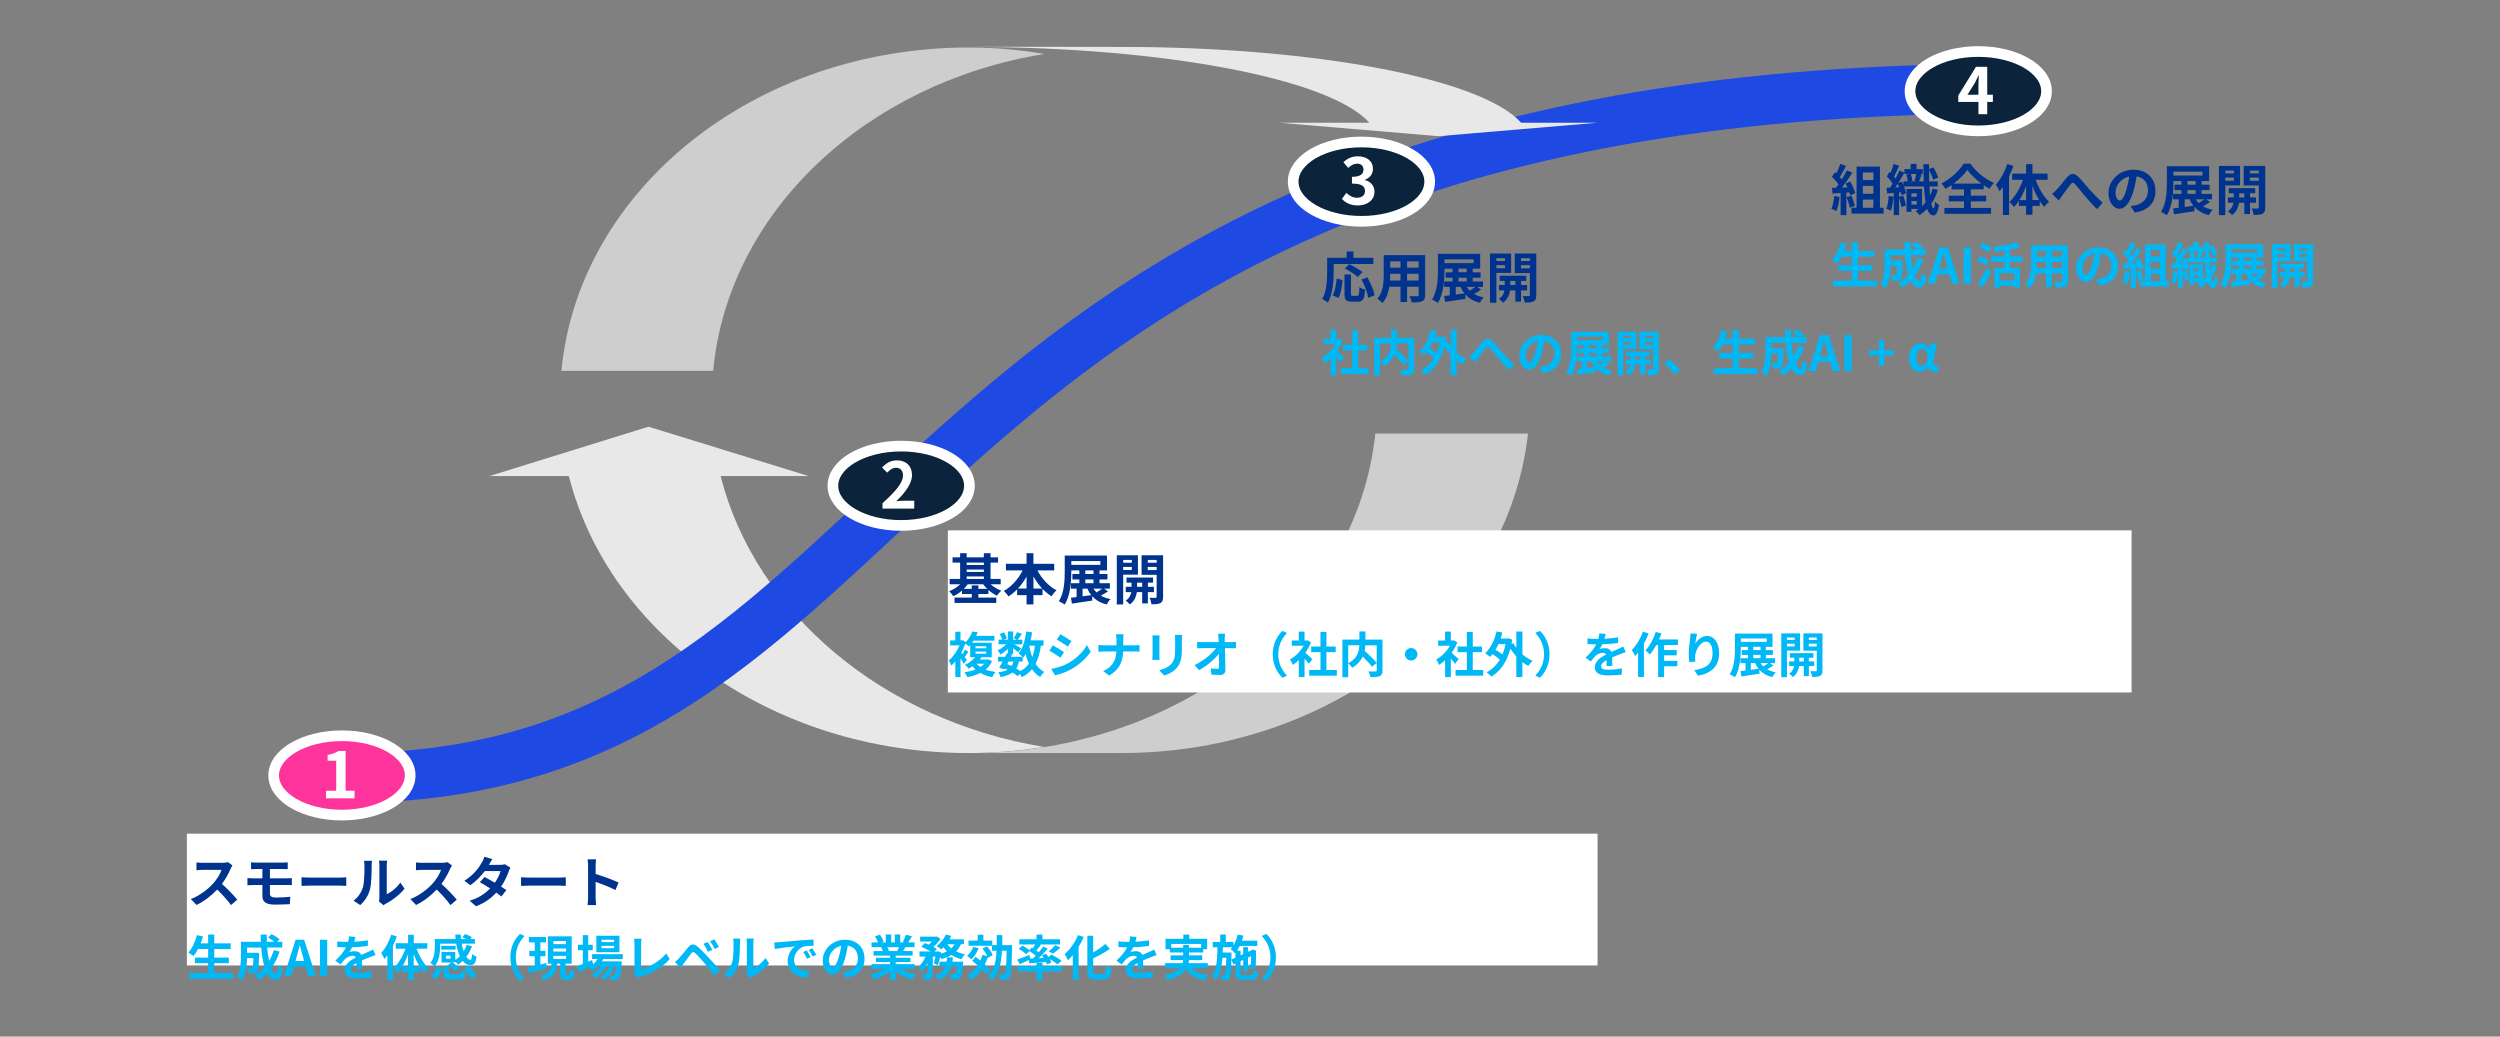 <?xml version="1.0" encoding="UTF-8"?><svg id="_レイヤー_1" xmlns="http://www.w3.org/2000/svg" viewBox="0 0 820 340"><rect x="0" y="0" width="820" height="340" fill="#808080" stroke="none"/><defs><style>.cls-1{fill:#00b8f5;}.cls-1,.cls-2,.cls-3,.cls-4,.cls-5,.cls-6,.cls-7{stroke-width:0px;}.cls-2{fill:#0c233c;}.cls-2,.cls-3,.cls-4,.cls-7{fill-rule:evenodd;}.cls-3{fill:#cecece;}.cls-8{stroke:#fff;stroke-width:3.5px;}.cls-8,.cls-9{fill:none;stroke-miterlimit:8;}.cls-4{fill:#e8e8e8;}.cls-5{fill:#00338d;}.cls-9{stroke:#1e49e2;stroke-width:16.32px;}.cls-6{fill:#fff;}.cls-7{fill:#fd349c;}</style></defs><rect class="cls-6" x="61.3" y="273.44" width="462.7" height="43.23"/><path class="cls-5" d="M76.26,283.87c-.14.2-.47.76-.63,1.12-.61,1.4-1.62,3.33-2.83,4.95,1.78,1.55,3.96,3.85,5.02,5.15l-2.05,1.78c-1.17-1.62-2.84-3.46-4.54-5.1-1.91,2.02-4.3,3.89-6.77,5.06l-1.86-1.94c2.9-1.1,5.69-3.28,7.38-5.17,1.19-1.35,2.29-3.13,2.68-4.41h-6.1c-.76,0-1.75.11-2.12.13v-2.56c.49.07,1.58.13,2.12.13h6.34c.79,0,1.51-.11,1.87-.23l1.48,1.1Z"/><path class="cls-5" d="M88.52,293.04c0,.99.61,1.35,2.05,1.35,1.62,0,3.21-.11,4.65-.25l-.16,2.43c-1.17.07-3.21.14-4.9.14-3.29,0-4.1-1.13-4.1-2.95v-3.48h-2.94c-.5,0-1.42.05-1.96.09v-2.36c.5.04,1.4.09,1.96.09h2.94v-3.06h-1.96c-.65,0-1.22.02-1.75.05v-2.25c.52.04,1.1.09,1.75.09h8.66c.61,0,1.21-.04,1.62-.09v2.25c-.47-.02-.97-.05-1.62-.05h-4.23v3.06h5.44c.38,0,1.28-.04,1.75-.07l.02,2.3c-.5-.05-1.31-.05-1.71-.05h-5.49v2.75Z"/><path class="cls-5" d="M98.9,287.74c.65.05,1.96.11,2.9.11h9.67c.83,0,1.64-.07,2.11-.11v2.83c-.43-.02-1.35-.09-2.11-.09h-9.67c-1.03,0-2.23.04-2.9.09v-2.83Z"/><path class="cls-5" d="M115.96,295.41c1.58-1.12,2.56-2.77,3.06-4.3.5-1.55.52-4.95.52-7.13,0-.72-.05-1.21-.16-1.64h2.65c-.02.07-.13.88-.13,1.62,0,2.12-.05,5.92-.54,7.74-.54,2.03-1.66,3.8-3.21,5.17l-2.2-1.46ZM124.3,295.68c.07-.34.14-.85.14-1.33v-10.5c0-.81-.13-1.49-.14-1.55h2.68c-.02.05-.13.76-.13,1.57v9.42c1.46-.63,3.24-2.05,4.45-3.8l1.39,1.98c-1.49,1.94-4.09,3.89-6.1,4.92-.38.2-.56.36-.79.54l-1.5-1.24Z"/><path class="cls-5" d="M148.26,283.87c-.14.2-.47.76-.63,1.12-.61,1.4-1.62,3.33-2.83,4.95,1.78,1.55,3.96,3.85,5.02,5.15l-2.05,1.78c-1.17-1.62-2.84-3.46-4.54-5.1-1.91,2.02-4.3,3.89-6.77,5.06l-1.86-1.94c2.9-1.1,5.69-3.28,7.38-5.17,1.19-1.35,2.29-3.13,2.68-4.41h-6.1c-.76,0-1.75.11-2.12.13v-2.56c.49.07,1.58.13,2.12.13h6.34c.79,0,1.51-.11,1.87-.23l1.48,1.1Z"/><path class="cls-5" d="M167.43,284.59c-.2.34-.43.83-.59,1.28-.47,1.39-1.3,3.21-2.48,4.93.67.41,1.28.83,1.73,1.15l-1.64,2.11c-.43-.38-1.01-.81-1.67-1.28-1.6,1.75-3.73,3.37-6.64,4.48l-2.09-1.82c3.19-.97,5.22-2.5,6.72-4.03-1.22-.79-2.45-1.53-3.37-2.05l1.53-1.71c.95.49,2.18,1.17,3.38,1.89.88-1.28,1.6-2.75,1.87-3.83h-5.17c-1.26,1.67-2.94,3.4-4.75,4.65l-1.94-1.49c3.17-1.95,4.84-4.41,5.74-5.98.27-.43.65-1.26.81-1.89l2.61.81c-.43.63-.9,1.46-1.12,1.84l-.02.02h3.69c.56,0,1.17-.07,1.57-.2l1.84,1.13Z"/><path class="cls-5" d="M170.9,287.74c.65.05,1.96.11,2.9.11h9.67c.83,0,1.64-.07,2.11-.11v2.83c-.43-.02-1.35-.09-2.11-.09h-9.67c-1.03,0-2.23.04-2.9.09v-2.83Z"/><path class="cls-5" d="M201.86,291.94c-1.85-.97-4.55-2.02-6.5-2.68v5.1c0,.52.09,1.78.16,2.5h-2.81c.11-.7.18-1.78.18-2.5v-10.33c0-.65-.05-1.55-.18-2.18h2.81c-.07.63-.16,1.42-.16,2.18v2.65c2.41.7,5.87,1.98,7.53,2.79l-1.03,2.48Z"/><path class="cls-1" d="M76.48,319.15v1.87h-14.39v-1.87h6.18v-3.22h-4.34v-1.84h4.34v-2.82h-3.31c-.46.88-.96,1.7-1.49,2.32-.38-.3-1.23-.88-1.71-1.14,1.25-1.34,2.29-3.55,2.83-5.73l1.97.43c-.22.77-.48,1.52-.75,2.26h2.46v-2.88h2v2.88h5.39v1.86h-5.39v2.82h4.79v1.84h-4.79v3.22h6.21Z"/><path class="cls-1" d="M91.71,312.09c-.66,2.08-1.6,3.94-2.75,5.49.46,1.15.98,1.83,1.49,1.83.38,0,.58-.8.66-2.8.43.45,1.1.86,1.62,1.07-.3,2.96-.94,3.67-2.43,3.67-1.12,0-2-.8-2.71-2.11-.82.85-1.71,1.57-2.71,2.18-.29-.42-.98-1.2-1.38-1.57,1.23-.67,2.34-1.55,3.27-2.59-.54-1.81-.9-4.05-1.1-6.45h-4.64v1.71h3.95s-.02.5-.02.72c-.05,3.36-.14,4.79-.51,5.25-.3.42-.62.56-1.1.64-.42.06-1.1.06-1.84.05-.03-.56-.24-1.3-.53-1.78.58.05,1.12.06,1.38.06.22,0,.35-.03.48-.19.16-.22.22-.99.27-3.01h-2.08c-.06,2.34-.4,5.46-1.71,7.41-.34-.37-1.18-1.07-1.62-1.3,1.22-1.92,1.33-4.71,1.33-6.79v-4.67h6.53c-.03-.78-.06-1.57-.06-2.37h2c-.02.8,0,1.58.03,2.37h2.45c-.59-.48-1.39-.99-2.05-1.39l1.15-1.14c.88.45,2.05,1.18,2.61,1.71l-.77.82h1.66v1.89h-4.95c.14,1.6.37,3.11.64,4.39.62-1.07,1.15-2.26,1.54-3.55l1.9.46Z"/><path class="cls-1" d="M100.25,317.04h-3.84l-.83,3.04h-2.4l3.79-11.84h2.79l3.81,11.84h-2.48l-.83-3.04ZM99.74,315.2l-.35-1.3c-.37-1.23-.69-2.59-1.04-3.87h-.06c-.3,1.3-.66,2.64-1.01,3.87l-.35,1.3h2.82Z"/><path class="cls-1" d="M104.96,308.23h2.37v11.84h-2.37v-11.84Z"/><path class="cls-1" d="M116.85,317.77c.03-.46.05-1.2.06-1.89-1.17.64-1.81,1.26-1.81,2.05,0,.88.75,1.12,2.3,1.12,1.34,0,3.11-.18,4.5-.46l-.06,2.06c-1.06.13-2.99.26-4.48.26-2.48,0-4.35-.59-4.35-2.64s1.92-3.3,3.73-4.23c-.26-.4-.67-.54-1.1-.54-.9,0-1.87.51-2.48,1.09-.48.48-.93,1.06-1.47,1.75l-1.7-1.26c1.67-1.54,2.79-2.95,3.49-4.35h-.19c-.64,0-1.81-.03-2.67-.11v-1.86c.8.13,1.99.18,2.79.18h.77c.19-.72.3-1.36.32-1.81l2.08.18c-.08.38-.19.93-.38,1.57,1.49-.08,3.09-.21,4.48-.46l-.02,1.86c-1.52.22-3.47.35-5.17.42-.26.56-.58,1.14-.91,1.6.42-.21,1.26-.32,1.79-.32.96,0,1.76.42,2.11,1.23.82-.38,1.49-.66,2.14-.94.61-.27,1.17-.54,1.75-.82l.8,1.84c-.51.13-1.34.45-1.89.67-.7.27-1.6.62-2.58,1.07.02.88.05,2.05.06,2.77h-1.9Z"/><path class="cls-1" d="M130.16,307.13c-.35,1.02-.78,2.06-1.28,3.09v11.22h-1.81v-8.13c-.32.43-.66.86-.98,1.25-.18-.46-.7-1.5-1.06-1.98,1.34-1.46,2.59-3.73,3.31-5.99l1.81.54ZM136.64,311.18c.88,2.46,2.35,4.96,3.91,6.42-.43.34-1.09.98-1.42,1.47-.45-.5-.86-1.07-1.28-1.7v1.41h-2.14v2.58h-1.86v-2.58h-2.1v-1.47c-.45.67-.91,1.3-1.42,1.81-.32-.45-.93-1.12-1.36-1.44,1.62-1.44,3.1-3.97,3.99-6.5h-3.15v-1.81h4.05v-2.77h1.86v2.77h4.42v1.81h-3.47ZM133.84,317.09v-4.07c-.53,1.47-1.2,2.88-1.95,4.07h1.95ZM137.66,317.09c-.75-1.23-1.42-2.67-1.97-4.18v4.18h1.97Z"/><path class="cls-1" d="M144.36,310.44c0,1.97-.3,4.75-1.82,6.56-.27-.34-1.01-.96-1.38-1.15,1.31-1.58,1.46-3.83,1.46-5.44v-2.4h6.8c-.05-.5-.08-.99-.1-1.49h1.79c.02.5.05,1.01.1,1.49h1.7c-.42-.22-.88-.43-1.3-.59l.94-1.04c.75.22,1.73.66,2.23,1.06l-.48.58h1.47v1.5h-4.35c.16.91.4,1.76.66,2.5.4-.64.74-1.34.98-2.1l1.76.42c-.45,1.3-1.09,2.46-1.86,3.49.43.66.88,1.02,1.33,1.02.35-.02.48-.54.56-1.92.4.35.99.69,1.44.83-.27,2.27-.82,2.8-2.1,2.8-.91,0-1.73-.51-2.42-1.38-.48.46-.98.88-1.5,1.23-.19-.27-.59-.69-.94-1.01v.29h-1.02c.85.46,1.79,1.18,2.27,1.75l-1.31,1.12c-.46-.61-1.5-1.42-2.38-1.95l1.09-.91h-3.17v-3.46h4.53v2.62c.54-.35,1.04-.77,1.5-1.23-.53-1.15-.94-2.56-1.2-4.11h-5.27v.93ZM141.31,320.08c.94-.74,1.63-1.87,1.95-3.06l1.7.61c-.37,1.33-.99,2.66-2.08,3.51l-1.57-1.06ZM149.44,311.47h-4.71v-1.22h4.71v1.22ZM150.33,319.57c.62,0,.72-.16.8-1.42.35.29,1.17.56,1.67.67-.21,1.97-.74,2.45-2.29,2.45h-2.56c-2.07,0-2.54-.51-2.54-2.16v-2.06h1.89v2.05c0,.43.13.48.86.48h2.18ZM147.77,313.45h-1.46v1.01h1.46v-1.01ZM153.71,316.78c1.04.94,2.15,2.29,2.56,3.33l-1.73.86c-.35-.98-1.39-2.38-2.43-3.39l1.6-.8Z"/><path class="cls-1" d="M167.39,314c0-3.43,1.42-5.99,3.15-7.68l1.52.67c-1.6,1.73-2.87,3.94-2.87,7.01s1.26,5.28,2.87,7.01l-1.52.67c-1.73-1.7-3.15-4.26-3.15-7.68Z"/><path class="cls-1" d="M179.4,317.53c-2.02.59-4.16,1.22-5.81,1.7l-.48-1.79c.64-.14,1.42-.35,2.29-.58v-3.22h-1.78v-1.75h1.78v-2.79h-1.92v-1.76h5.6v1.76h-1.84v2.79h1.66v1.75h-1.66v2.74c.62-.18,1.28-.35,1.9-.53l.26,1.68ZM186.51,319.76c.29,0,.35-.26.38-1.86.37.29,1.1.59,1.58.7-.16,2.19-.58,2.79-1.76,2.79h-1.2c-1.47,0-1.79-.54-1.79-2.16v-3.14h-.98c-.29,2.61-1.02,4.47-4.43,5.47-.19-.46-.67-1.2-1.06-1.57,2.9-.72,3.41-2.03,3.62-3.91h-1.17v-8.96h7.81v8.96h-1.97v3.14c0,.46.03.53.3.53h.66ZM181.49,309.67h4.18v-.99h-4.18v.99ZM181.49,312.11h4.18v-.99h-4.18v.99ZM181.49,314.54h4.18v-.99h-4.18v.99Z"/><path class="cls-1" d="M197.89,314.54c-.13.26-.29.51-.45.77h6.5s-.02.43-.03.66c-.22,3.12-.48,4.4-.91,4.87-.3.37-.66.5-1.06.54-.37.05-.98.06-1.62.03-.03-.45-.19-1.09-.43-1.49.51.05.93.05,1.14.05.22,0,.35-.03.48-.18.22-.24.42-1.06.59-2.99h-.62c-.66,1.79-1.91,3.73-3.2,4.74-.32-.37-.86-.8-1.34-1.06,1.22-.77,2.29-2.19,2.98-3.68h-.94c-.86,1.54-2.35,3.14-3.75,4.02-.3-.37-.8-.85-1.25-1.12,1.18-.59,2.42-1.71,3.27-2.9h-.96c-.58.61-1.2,1.15-1.86,1.57-.24-.3-.85-.86-1.25-1.12-1.15.58-2.3,1.15-3.28,1.63l-.7-1.92c.54-.21,1.22-.48,1.97-.78v-4.51h-1.6v-1.79h1.6v-3.15h1.76v3.15h1.5v1.79h-1.5v3.78l1.28-.56.34,1.36c.58-.5,1.07-1.07,1.47-1.7h-1.81v-1.6h10.07v1.6h-6.37ZM203.17,312.33h-7.57v-5.41h7.57v5.41ZM201.41,308.23h-4.13v.77h4.13v-.77ZM201.41,310.25h-4.13v.77h4.13v-.77Z"/><path class="cls-1" d="M207.9,319.44c.19-.4.21-.67.21-1.04v-8.68c0-.61-.08-1.36-.18-1.81h2.51c-.1.61-.16,1.18-.16,1.81v8.31c2.61-.74,6.18-2.79,8.23-5.28l1.14,1.81c-2.19,2.62-5.52,4.53-9.28,5.76-.22.08-.58.19-.96.43l-1.5-1.31Z"/><path class="cls-1" d="M222.67,314.32c.74-.74,1.98-2.3,3.07-3.62.96-1.14,1.82-1.25,3.14-.14,1.07.91,2.27,2.18,3.27,3.25,1.07,1.17,2.79,2.99,3.94,4.32l-1.71,1.86c-1.02-1.31-2.48-3.09-3.42-4.19-.99-1.18-2.35-2.67-2.95-3.17-.56-.48-.83-.48-1.3.1-.62.8-1.78,2.39-2.43,3.27-.37.5-.75,1.07-1.02,1.49l-1.89-1.94c.48-.4.83-.74,1.31-1.22ZM233.63,311.55l-1.44.62c-.46-1.01-.86-1.78-1.46-2.61l1.39-.58c.45.67,1.15,1.83,1.5,2.56ZM235.82,310.6l-1.39.67c-.51-1.01-.94-1.74-1.54-2.54l1.38-.62c.46.64,1.18,1.78,1.55,2.5Z"/><path class="cls-1" d="M237.42,319.49c1.41-.99,2.27-2.47,2.72-3.83.45-1.38.46-4.4.46-6.34,0-.64-.05-1.07-.14-1.46h2.35c-.02.06-.11.78-.11,1.44,0,1.89-.05,5.27-.48,6.88-.48,1.81-1.47,3.38-2.85,4.59l-1.95-1.3ZM244.83,319.73c.06-.3.13-.75.13-1.18v-9.33c0-.72-.11-1.33-.13-1.38h2.38s-.11.67-.11,1.39v8.37c1.3-.56,2.88-1.82,3.95-3.38l1.23,1.76c-1.33,1.73-3.63,3.46-5.43,4.37-.34.18-.5.32-.7.48l-1.33-1.1Z"/><path class="cls-1" d="M255.5,309.05c1.33-.11,3.95-.35,6.85-.61,1.63-.13,3.36-.22,4.48-.27l.02,2.05c-.85,0-2.21.02-3.06.21-1.92.51-3.34,2.56-3.34,4.43,0,2.61,2.43,3.55,5.12,3.68l-.74,2.19c-3.33-.21-6.47-2-6.47-5.44,0-2.29,1.26-4.08,2.34-4.88-1.38.14-4.71.5-6.55.9l-.21-2.18c.64-.02,1.25-.05,1.55-.08ZM265.9,313.93l-1.22.54c-.4-.88-.74-1.5-1.25-2.22l1.18-.5c.38.58.98,1.54,1.28,2.18ZM267.76,313.15l-1.2.58c-.43-.86-.8-1.46-1.31-2.16l1.17-.54c.4.56,1.01,1.5,1.34,2.13Z"/><path class="cls-1" d="M276.32,318.86c.61-.08,1.06-.16,1.47-.26,2.03-.48,3.6-1.94,3.6-4.24s-1.18-3.83-3.31-4.19c-.22,1.34-.5,2.82-.94,4.31-.94,3.2-2.32,5.15-4.05,5.15s-3.23-1.94-3.23-4.61c0-3.65,3.19-6.79,7.3-6.79s6.4,2.74,6.4,6.19-2.05,5.7-6.05,6.31l-1.18-1.87ZM275.08,314.06c.37-1.17.66-2.53.85-3.84-2.62.54-4.02,2.85-4.02,4.59,0,1.6.64,2.39,1.23,2.39.66,0,1.3-.99,1.94-3.14Z"/><path class="cls-1" d="M295.39,317.82c1.36.83,3.22,1.46,5.07,1.74-.43.42-.99,1.22-1.28,1.73-1.97-.5-3.91-1.46-5.38-2.71v2.88h-1.87v-2.79c-1.49,1.17-3.46,2.1-5.36,2.59-.27-.46-.82-1.2-1.22-1.58,1.79-.37,3.68-1.04,5.06-1.87h-4.59v-1.57h6.11v-.71h-4.61v-1.38h4.61v-.72h-5.41v-1.49h3.04c-.13-.4-.34-.88-.54-1.25l.19-.03h-3.35v-1.55h2.14c-.22-.61-.64-1.38-.99-1.99l1.63-.56c.46.69.99,1.63,1.22,2.26l-.78.29h1.46v-2.61h1.78v2.61h1.18v-2.61h1.79v2.61h1.42l-.58-.18c.38-.66.78-1.62,1.01-2.32l2,.48c-.45.74-.88,1.46-1.25,2.02h2.08v1.55h-3.01c-.26.46-.51.9-.75,1.28h3.14v1.49h-5.55v.72h4.8v1.38h-4.8v.71h6.23v1.57h-4.64ZM291.04,310.68c.22.42.43.88.54,1.23l-.27.05h2.99c.19-.38.38-.85.56-1.28h-3.83Z"/><path class="cls-1" d="M315.2,309.71c-.42.91-.94,1.68-1.6,2.34.88.42,1.87.74,2.95.94-.42.38-.94,1.14-1.2,1.62-1.22-.3-2.3-.78-3.27-1.38-.94.58-2.05,1.01-3.26,1.34-.1-.18-.26-.42-.45-.67-.22.99-.5,1.95-.78,2.67l-1.28-.59c.18-.59.37-1.39.51-2.21h-.85v5.63c0,.86-.13,1.38-.69,1.66-.54.3-1.26.34-2.26.34-.05-.53-.3-1.3-.54-1.81.59.02,1.23.02,1.44.02.19-.02.26-.05.26-.24v-3.43c-.56,1.18-1.23,2.26-2,2.96-.16-.54-.58-1.33-.86-1.84.88-.79,1.71-2.03,2.27-3.3h-2v-1.67h3.67c-.9-.54-2.1-1.15-3.09-1.55l1.2-1.22c.38.14.83.32,1.26.51.35-.3.7-.66,1.01-1.01h-3.84v-1.6h5.17l.29-.06,1.22.77c-.54.9-1.44,1.87-2.34,2.64.46.24.86.48,1.17.71l-.78.82h.77l.26-.08,1.15.38-.06.37c.7-.19,1.38-.43,1.95-.74-.42-.4-.8-.85-1.14-1.33-.24.26-.48.48-.72.69-.37-.3-1.1-.82-1.55-1.07,1.25-.9,2.43-2.34,3.06-3.81l1.78.48c-.18.38-.37.75-.59,1.12h4.72v1.58h-.93ZM315.95,315.44s-.03.5-.06.72c-.26,2.77-.54,4-1.01,4.51-.35.37-.69.5-1.17.56-.4.05-1.06.06-1.79.03-.02-.53-.22-1.28-.51-1.76.58.06,1.12.08,1.38.08.22,0,.35-.03.51-.18.22-.21.43-.9.61-2.39h-1.86c-.54,1.91-1.68,3.46-4.21,4.45-.21-.45-.7-1.12-1.1-1.47,1.92-.7,2.85-1.73,3.34-2.98h-1.94v-1.58h2.34c.08-.46.13-.93.16-1.42h1.91c-.05.48-.1.96-.16,1.42h3.57ZM310.7,309.71c.35.5.8.96,1.33,1.36.43-.38.78-.85,1.06-1.36h-2.38Z"/><path class="cls-1" d="M321,311.02c-.53,1.38-1.44,2.77-2.37,3.65-.32-.3-1.02-.86-1.44-1.14.86-.7,1.62-1.84,2.05-2.96l1.76.45ZM323.55,319.65c-.34-.5-.86-1.09-1.46-1.68-.96,1.42-2.16,2.59-3.55,3.47-.26-.4-.9-1.17-1.28-1.52,1.42-.77,2.58-1.87,3.46-3.25-.61-.54-1.23-1.06-1.81-1.5l1.07-1.33c.51.37,1.06.78,1.6,1.22.26-.58.46-1.2.64-1.84l1.58.34c-.35-.79-.96-1.71-1.54-2.45l1.47-.74c.75.88,1.58,2.1,1.89,2.93l-1.58.85-.06-.18c-.26.83-.58,1.62-.94,2.34.7.64,1.31,1.26,1.71,1.79l-1.2,1.55ZM331.98,310.03s0,.61-.02.85c-.13,6.58-.26,8.92-.77,9.64-.37.53-.74.7-1.26.78-.5.1-1.25.08-2.03.06-.03-.53-.24-1.26-.54-1.78.72.05,1.38.06,1.68.06.24,0,.4-.05.56-.27.34-.43.48-2.38.58-7.54h-1.54c-.21,4.11-.9,7.47-3.31,9.68-.29-.45-.91-1.09-1.34-1.39,2.13-1.87,2.71-4.71,2.87-8.29h-1.5v-1.62h-7.68v-1.7h3.01v-1.92h1.86v1.92h2.93v1.5h1.44c.02-1.04.02-2.15.02-3.3h1.82c0,1.14-.02,2.24-.03,3.3h3.28Z"/><path class="cls-1" d="M338.81,314.37c.3-.29.61-.59.91-.9-.58-.5-1.34-1.06-2.02-1.49l-1.17.98c-.5-.51-1.55-1.28-2.4-1.76l1.26-1.04c.74.4,1.71,1.02,2.3,1.52l.74-.9.38.24c.27-.4.53-.83.75-1.23h-5.23v-1.7h5.63v-1.55h1.95v1.55h5.78v1.7h-6.63l.35.13c-.5.64-1.02,1.3-1.49,1.84.29.21.56.4.8.59.56-.66,1.06-1.3,1.46-1.87l1.49.69c-.88,1.04-1.95,2.16-2.98,3.12l1.65-.08c-.18-.3-.38-.59-.58-.86l1.34-.56c.26.34.54.72.8,1.1l.98-.78c1.1.54,2.59,1.42,3.35,2.05l-1.38,1.14c-.54-.48-1.57-1.18-2.54-1.74.24.42.43.82.54,1.15l-1.44.64c-.08-.24-.19-.51-.34-.8-1.94.18-3.89.32-5.43.43l-.19-1.1c-1.01.5-2.07.99-2.93,1.38l-.9-1.54c1.01-.32,2.54-.91,4.02-1.49l.29,1.18.85-.03ZM341.93,316.86h6.27v1.76h-6.27v2.85h-1.95v-2.85h-6.15v-1.76h6.15v-1.02h1.95v1.02ZM343.97,312.03c.72-.54,1.62-1.38,2.16-2.03l1.7.82c-.82.75-1.75,1.47-2.46,1.97l-1.39-.75Z"/><path class="cls-1" d="M355.45,307.35c-.46,1.09-1.02,2.18-1.67,3.23v10.85h-1.9v-8.16c-.51.62-1.06,1.2-1.58,1.7-.21-.48-.75-1.54-1.1-2.02,1.73-1.46,3.41-3.81,4.37-6.23l1.89.62ZM361.81,319.5c.77,0,.9-.54,1.02-2.8.45.34,1.25.7,1.76.82-.22,2.75-.72,3.76-2.61,3.76h-2.74c-2.02,0-2.59-.64-2.59-2.9v-11.45h1.92v5.47c1.5-.86,2.98-1.89,4.03-2.8l1.41,1.66c-1.58,1.12-3.57,2.19-5.44,3.09v4.03c0,.94.11,1.1.88,1.1h2.35Z"/><path class="cls-1" d="M373.07,317.77c.03-.46.05-1.2.06-1.89-1.17.64-1.81,1.26-1.81,2.05,0,.88.75,1.12,2.3,1.12,1.34,0,3.11-.18,4.5-.46l-.06,2.06c-1.06.13-2.99.26-4.48.26-2.48,0-4.35-.59-4.35-2.64s1.92-3.3,3.73-4.23c-.26-.4-.67-.54-1.1-.54-.9,0-1.87.51-2.48,1.09-.48.48-.93,1.06-1.47,1.75l-1.7-1.26c1.66-1.54,2.79-2.95,3.49-4.35h-.19c-.64,0-1.81-.03-2.67-.11v-1.86c.8.13,1.98.18,2.79.18h.77c.19-.72.3-1.36.32-1.81l2.08.18c-.08.38-.19.93-.38,1.57,1.49-.08,3.09-.21,4.48-.46l-.02,1.86c-1.52.22-3.47.35-5.17.42-.26.56-.58,1.14-.91,1.6.42-.21,1.26-.32,1.79-.32.96,0,1.76.42,2.11,1.23.82-.38,1.49-.66,2.14-.94.61-.27,1.17-.54,1.74-.82l.8,1.84c-.51.13-1.34.45-1.89.67-.7.27-1.6.62-2.58,1.07.02.88.05,2.05.06,2.77h-1.91Z"/><path class="cls-1" d="M390.91,317.55c1.14,1.28,2.93,2.02,5.46,2.29-.38.4-.88,1.15-1.12,1.67-3.04-.48-4.95-1.62-6.21-3.6-.94,1.42-2.72,2.69-5.99,3.57-.22-.42-.77-1.14-1.18-1.54,2.69-.61,4.23-1.44,5.11-2.38h-4.82v-1.65h5.75c.08-.34.13-.67.16-1.01h-4.1v-1.54h4.11v-.96h-4.37v-1.06h-1.42v-3.41h5.84v-1.39h1.95v1.39h5.86v3.41h-1.28v1.06h-4.67v.96h4.35v1.54h-4.37c-.02.34-.05.67-.13,1.01h6.32v1.65h-5.25ZM388.08,310.86v-.91h1.9v.91h3.99v-1.26h-9.8v1.26h3.91Z"/><path class="cls-1" d="M410.27,319.84c.62,0,.75-.27.85-1.68.38.27,1.07.54,1.54.66-.21,2-.69,2.61-2.24,2.61h-2.8c-1.89,0-2.4-.51-2.4-2.34v-3.07l-.66.3-.66-1.55c-.06,3.92-.18,5.46-.54,5.97-.29.42-.59.58-1.02.66-.4.1-1.01.08-1.65.08-.03-.53-.21-1.23-.46-1.7.5.06.94.06,1.15.06s.34-.05.46-.26c.21-.32.3-1.67.37-5.43h-1.25c-.22,2.88-.74,5.47-2.06,7.3-.3-.45-.9-1.02-1.36-1.33,1.58-2.19,1.73-5.71,1.78-9.41h-1.54v-1.76h2.45v-2.42h1.82v2.42h2.5v1.2c.66-1.04,1.14-2.32,1.42-3.63l1.87.35c-.13.56-.3,1.12-.48,1.66h5.03v1.73h-5.75c-.27.56-.58,1.09-.91,1.55h1.17v1.54l.87-.4v-2.29h1.58v1.55l1.15-.53.06-.05.29-.21,1.18.42-.06.26c-.02,2.27-.02,3.91-.06,4.39-.03.58-.26.93-.69,1.1-.38.16-.9.18-1.31.18-.05-.43-.18-1.04-.35-1.39.19.02.42.02.54.02s.21-.03.22-.24c.03-.14.03-1.02.05-2.54l-1.02.48v4.47h-1.58v-3.73l-.87.4v3.86c0,.66.11.75.91.75h2.46ZM405.21,314.14v-1.67l-.14.16c-.3-.35-1.01-1.06-1.42-1.34.18-.18.35-.37.51-.58h-3.06c-.02.58-.03,1.15-.05,1.71h2.88v.72l-.03,1.6,1.31-.61Z"/><path class="cls-1" d="M418.51,314c0,3.42-1.42,5.99-3.15,7.68l-1.52-.67c1.6-1.73,2.87-3.94,2.87-7.01s-1.26-5.28-2.87-7.01l1.52-.67c1.73,1.7,3.15,4.26,3.15,7.68Z"/><path class="cls-5" d="M437.44,89.1c0,2.9-.27,7.35-1.89,10.16-.4-.36-1.35-.97-1.85-1.21,1.48-2.58,1.6-6.36,1.6-8.95v-4.54h6.41v-2.07h2.23v2.07h6.5v2.04h-13v2.5ZM437.12,96.88c.76-1.37,1.13-3.46,1.31-5.46l1.93.41c-.2,2.07-.52,4.45-1.33,5.89l-1.91-.85ZM445.15,97.04c.54,0,.65-.41.72-2.9.45.38,1.33.72,1.89.86-.2,3.08-.74,3.94-2.41,3.94h-2c-1.91,0-2.36-.63-2.36-2.63v-6.28h2.12v6.27c0,.65.07.74.58.74h1.46ZM445.34,90.86c-.86-.85-2.75-2.05-4.23-2.81l1.42-1.42c1.44.7,3.39,1.78,4.36,2.63l-1.55,1.6ZM448.49,90.95c1.06,1.87,2.11,4.25,2.39,5.89l-2.11.86c-.23-1.6-1.17-4.11-2.2-6.01l1.91-.74Z"/><path class="cls-5" d="M467.45,96.75c0,1.15-.25,1.73-.97,2.05-.74.36-1.84.4-3.46.38-.07-.58-.41-1.49-.68-2.05,1.01.05,2.2.04,2.52.04.34,0,.47-.11.47-.43v-2.7h-3.8v5.02h-2.16v-5.02h-3.67c-.32,1.96-.97,3.94-2.27,5.35-.34-.4-1.21-1.13-1.69-1.39,1.96-2.16,2.12-5.37,2.12-7.89v-6.43h13.59v13.07ZM459.36,92.01v-2.21h-3.38v.32c0,.58-.02,1.22-.05,1.89h3.44ZM455.98,85.71v2.09h3.38v-2.09h-3.38ZM465.32,85.71h-3.8v2.09h3.8v-2.09ZM465.32,92.01v-2.21h-3.8v2.21h3.8Z"/><path class="cls-5" d="M485.83,94.99c-.74.52-1.58,1.03-2.34,1.42.88.52,1.94.9,3.17,1.13-.43.41-.99,1.21-1.26,1.76-2.05-.5-3.6-1.42-4.77-2.74l.07,1.46c-2.34.38-4.84.72-6.72,1.01l-.29-1.94c.54-.05,1.17-.13,1.84-.22v-2.75h-1.85v-1.8h2.75v-1.22h-2.27v-1.78h2.27v-1.19h-2.63v.43c0,3.15-.29,7.83-2.18,10.79-.43-.34-1.37-.9-1.91-1.1,1.78-2.77,1.93-6.82,1.93-9.69v-5.31h13.86v4.88h-2.45v1.19h2.59v1.78h-2.59v1.22h3.38v1.8h-1.89l1.28.87ZM473.8,86.31h9.53v-1.26h-9.53v1.26ZM477.49,96.62c.92-.13,1.89-.25,2.84-.4-.49-.61-.92-1.31-1.26-2.11h-1.58v2.5ZM478.39,89.31h2.68v-1.19h-2.68v1.19ZM478.39,92.32h2.68v-1.22h-2.68v1.22ZM481.09,94.12c.29.45.61.85.99,1.22.63-.38,1.31-.83,1.84-1.22h-2.83Z"/><path class="cls-5" d="M490.81,89.53v9.76h-2.09v-16.13h6.93v6.37h-4.84ZM490.81,84.69v.92h2.83v-.92h-2.83ZM493.64,87.98v-.99h-2.83v.99h2.83ZM498.91,95.24v3.71h-1.87v-3.71h-1.73c-.18,1.24-.77,2.99-2.3,4.03-.31-.38-.96-.94-1.37-1.22,1.15-.72,1.66-1.89,1.84-2.81h-1.82v-1.75h1.89v-1.35h-1.64v-1.69h8.7v1.69h-1.69v1.35h1.98v1.75h-1.98ZM497.04,93.49v-1.35h-1.67v1.35h1.67ZM503.9,96.79c0,1.1-.2,1.69-.85,2.04-.65.36-1.58.41-2.95.41-.07-.59-.36-1.57-.65-2.12.81.04,1.69.04,1.96.02.29,0,.38-.11.38-.36v-7.2h-4.95v-6.41h7.06v13.63ZM498.88,84.69v.92h2.92v-.92h-2.92ZM501.79,88.02v-1.03h-2.92v1.03h2.92Z"/><path class="cls-1" d="M439.71,118.76c-.34-.45-.88-1.09-1.42-1.68v6.03h-1.89v-5.52c-.64.59-1.31,1.12-1.99,1.54-.16-.51-.61-1.44-.9-1.81,1.75-.94,3.43-2.62,4.48-4.48h-3.87v-1.71h2.27v-2.94h1.89v2.94h.72l.34-.08,1.07.69c-.48,1.22-1.12,2.37-1.89,3.43.77.62,2,1.73,2.34,2.05l-1.15,1.55ZM448.88,120.79v1.86h-9.06v-1.86h3.7v-5.86h-3.04v-1.84h3.04v-4.79h1.95v4.79h3.03v1.84h-3.03v5.86h3.41Z"/><path class="cls-1" d="M463.86,120.94c0,1.02-.21,1.55-.88,1.86-.66.3-1.68.34-3.11.34-.06-.54-.35-1.39-.62-1.89.94.05,2.02.03,2.32.03.3-.02.4-.1.4-.38v-8.21h-3.73c-.03.59-.1,1.18-.22,1.81,1.36,1.23,3.09,2.88,3.95,3.99l-1.57,1.23c-.64-.88-1.84-2.18-3.01-3.35-.62,1.34-1.7,2.66-3.44,3.68-.27-.38-.86-1.06-1.33-1.41v4.51h-1.9v-12.33h5.57v-2.66h1.97v2.66h5.6v10.12ZM452.62,118.58c3.03-1.57,3.57-3.94,3.65-5.91h-3.65v5.91Z"/><path class="cls-1" d="M477.75,115.66c1.02.9,2.18,1.63,3.34,2.14-.46.4-1.07,1.17-1.39,1.67-.67-.35-1.33-.78-1.95-1.26v4.88h-1.99v-6.74c-.72-.78-1.38-1.67-1.95-2.58-1.2,4.53-3.43,7.59-6.28,9.2-.32-.42-1.06-1.12-1.52-1.42,1.76-.91,3.22-2.29,4.34-4.15-.62-.58-1.55-1.26-2.4-1.83-.26.35-.53.66-.82.94-.34-.32-1.12-.94-1.58-1.22,1.76-1.6,3.06-4.27,3.76-7.14l1.89.37c-.18.67-.37,1.31-.59,1.95h2.23l.34-.06,1.25.43c-.08.48-.16.94-.24,1.39l.59-.22c.27.51.61,1.04.99,1.54v-5.36h1.99v7.46ZM469.89,112.29c-.29.66-.61,1.26-.96,1.86.8.46,1.65,1.04,2.29,1.55.43-1.02.77-2.16,1.02-3.41h-2.35Z"/><path class="cls-1" d="M483.26,115.67c.74-.75,1.97-2.38,2.95-3.52,1.1-1.26,2.14-1.38,3.3-.26,1.07,1.06,2.34,2.69,3.28,3.71,1.01,1.1,2.35,2.53,3.87,3.89l-1.63,1.87c-1.14-1.07-2.5-2.59-3.51-3.78-.99-1.15-2.16-2.67-2.91-3.5-.56-.61-.85-.53-1.31.05-.62.8-1.76,2.37-2.43,3.27-.37.51-.72,1.09-1.01,1.5l-1.92-1.98c.46-.38.85-.74,1.33-1.25Z"/><path class="cls-1" d="M504.8,120.51c.61-.08,1.06-.16,1.47-.26,2.03-.48,3.6-1.94,3.6-4.24s-1.18-3.83-3.31-4.19c-.22,1.34-.5,2.82-.94,4.31-.94,3.2-2.32,5.15-4.05,5.15s-3.23-1.94-3.23-4.61c0-3.65,3.19-6.79,7.3-6.79s6.4,2.74,6.4,6.19-2.05,5.7-6.05,6.31l-1.18-1.87ZM503.57,115.7c.37-1.17.66-2.53.85-3.84-2.62.54-4.02,2.85-4.02,4.59,0,1.6.64,2.39,1.23,2.39.66,0,1.3-.99,1.94-3.14Z"/><path class="cls-1" d="M527.99,119.29c-.66.46-1.41.91-2.08,1.26.78.46,1.73.8,2.82,1.01-.38.37-.88,1.07-1.12,1.57-1.83-.45-3.2-1.26-4.24-2.43l.06,1.3c-2.08.34-4.31.64-5.97.9l-.26-1.73c.48-.05,1.04-.11,1.63-.19v-2.45h-1.65v-1.6h2.45v-1.09h-2.02v-1.58h2.02v-1.06h-2.34v.38c0,2.8-.26,6.96-1.94,9.59-.38-.3-1.22-.8-1.7-.98,1.58-2.46,1.71-6.07,1.71-8.61v-4.72h12.32v4.34h-2.18v1.06h2.3v1.58h-2.3v1.09h3.01v1.6h-1.68l1.14.77ZM517.29,111.57h8.47v-1.12h-8.47v1.12ZM520.58,120.75c.82-.11,1.68-.22,2.53-.35-.43-.54-.82-1.17-1.12-1.87h-1.41v2.22ZM521.38,114.25h2.38v-1.06h-2.38v1.06ZM521.38,116.92h2.38v-1.09h-2.38v1.09ZM523.78,118.52c.26.4.54.75.88,1.09.56-.34,1.17-.74,1.63-1.09h-2.51Z"/><path class="cls-1" d="M532.42,114.44v8.68h-1.86v-14.34h6.16v5.67h-4.31ZM532.42,110.13v.82h2.51v-.82h-2.51ZM534.93,113.06v-.88h-2.51v.88h2.51ZM539.62,119.51v3.3h-1.67v-3.3h-1.54c-.16,1.1-.69,2.66-2.05,3.59-.27-.34-.85-.83-1.22-1.09,1.02-.64,1.47-1.68,1.63-2.5h-1.62v-1.55h1.68v-1.2h-1.46v-1.5h7.73v1.5h-1.5v1.2h1.76v1.55h-1.76ZM537.95,117.96v-1.2h-1.49v1.2h1.49ZM544.05,120.89c0,.98-.18,1.5-.75,1.81-.58.32-1.41.37-2.62.37-.06-.53-.32-1.39-.58-1.89.72.03,1.5.03,1.75.02.26,0,.34-.1.34-.32v-6.4h-4.4v-5.7h6.27v12.12ZM539.59,110.13v.82h2.59v-.82h-2.59ZM542.18,113.09v-.91h-2.59v.91h2.59Z"/><path class="cls-1" d="M549.34,122.83c-.98-1.2-2.32-2.58-3.44-3.54l1.66-1.44c1.14.93,2.67,2.51,3.49,3.51l-1.71,1.47Z"/><path class="cls-1" d="M576.5,120.79v1.87h-14.39v-1.87h6.18v-3.22h-4.34v-1.84h4.34v-2.82h-3.31c-.46.88-.96,1.7-1.49,2.32-.38-.3-1.23-.88-1.71-1.14,1.25-1.34,2.29-3.55,2.83-5.73l1.97.43c-.22.77-.48,1.52-.75,2.26h2.46v-2.88h2v2.88h5.39v1.86h-5.39v2.82h4.79v1.84h-4.79v3.22h6.21Z"/><path class="cls-1" d="M591.73,113.74c-.66,2.08-1.6,3.94-2.75,5.49.46,1.15.98,1.83,1.49,1.83.38,0,.58-.8.66-2.8.43.45,1.1.86,1.62,1.07-.3,2.96-.94,3.67-2.43,3.67-1.12,0-2-.8-2.71-2.11-.82.85-1.71,1.57-2.71,2.18-.29-.42-.98-1.2-1.38-1.57,1.23-.67,2.34-1.55,3.26-2.59-.54-1.81-.9-4.05-1.1-6.45h-4.64v1.71h3.95s-.02.5-.02.72c-.05,3.36-.14,4.79-.51,5.25-.3.42-.62.56-1.1.64-.42.06-1.1.06-1.84.05-.03-.56-.24-1.3-.53-1.78.58.05,1.12.06,1.38.06.22,0,.35-.03.48-.19.16-.22.22-.99.27-3.01h-2.08c-.06,2.34-.4,5.46-1.71,7.41-.34-.37-1.18-1.07-1.62-1.3,1.22-1.92,1.33-4.71,1.33-6.79v-4.67h6.53c-.03-.78-.06-1.57-.06-2.37h2c-.02.8,0,1.58.03,2.37h2.45c-.59-.48-1.39-.99-2.05-1.39l1.15-1.14c.88.45,2.05,1.18,2.61,1.71l-.77.82h1.66v1.89h-4.95c.14,1.6.37,3.11.64,4.39.62-1.07,1.15-2.26,1.54-3.55l1.9.46Z"/><path class="cls-1" d="M600.27,118.68h-3.84l-.83,3.04h-2.4l3.79-11.84h2.79l3.81,11.84h-2.48l-.83-3.04ZM599.76,116.84l-.35-1.3c-.37-1.23-.69-2.59-1.04-3.87h-.06c-.3,1.3-.66,2.64-1.01,3.87l-.35,1.3h2.82Z"/><path class="cls-1" d="M604.97,109.88h2.37v11.84h-2.37v-11.84Z"/><path class="cls-1" d="M616.27,116.57h-3.23v-1.66h3.23v-3.41h1.74v3.41h3.23v1.66h-3.23v3.41h-1.74v-3.41Z"/><path class="cls-1" d="M626.19,117.32c0-3.01,1.87-4.79,3.95-4.79,1.04,0,1.98.56,2.54,1.94h.06l.32-1.71h2.3c-.46,2.16-1.15,4.99-1.15,6.43,0,.59.37.83.88.83.18,0,.38-.03.59-.11l.29,1.74c-.3.16-.78.29-1.46.29-1.2,0-1.94-.45-2.16-1.58h-.06c-.62,1.06-1.47,1.58-2.56,1.58-2.13,0-3.55-1.71-3.55-4.62ZM632.14,117.85l.11-1.58c-.4-1.3-1.02-1.79-1.78-1.79-.94,0-1.89.88-1.89,2.82s.66,2.72,1.7,2.72c.9,0,1.76-.98,1.86-2.16Z"/><path class="cls-5" d="M603.4,64.58c-.18,1.69-.56,3.49-1.08,4.65-.38-.23-1.17-.61-1.64-.77.52-1.06.81-2.67.95-4.18l1.76.31ZM605.61,63.17v7.4h-1.89v-7.26l-2.67.18-.18-1.87,1.33-.05c.27-.34.56-.72.83-1.12-.52-.77-1.4-1.75-2.16-2.47l1.01-1.48c.14.13.29.25.43.38.5-.99,1.01-2.2,1.31-3.13l1.89.67c-.65,1.24-1.39,2.63-2.04,3.64.23.25.45.52.63.76.65-1.01,1.22-2.05,1.66-2.95l1.82.76c-1.01,1.58-2.27,3.42-3.44,4.88l1.82-.07c-.2-.43-.41-.86-.63-1.24l1.51-.67c.72,1.21,1.44,2.77,1.66,3.8l-1.62.76c-.05-.29-.14-.61-.25-.97l-1.03.07ZM607.23,64.16c.49,1.06.95,2.47,1.17,3.38l-1.69.59c-.14-.92-.61-2.38-1.06-3.47l1.58-.5ZM617.82,68.14v1.93h-10.53v-1.93h1.66v-13.5h7.67v13.5h1.21ZM611.02,56.56v2.5h3.44v-2.5h-3.44ZM614.46,60.98h-3.44v2.58h3.44v-2.58ZM611.02,68.14h3.44v-2.66h-3.44v2.66Z"/><path class="cls-5" d="M621.08,64.52c-.14,1.69-.45,3.47-.88,4.61-.34-.22-1.06-.54-1.46-.68.45-1.06.63-2.67.72-4.18l1.62.25ZM635.62,62.29c-.52,1.69-1.24,3.22-2.16,4.57.2.9.45,1.42.74,1.44.23.02.41-.81.5-2.2.29.4,1.03.95,1.31,1.15-.43,2.77-1.22,3.42-1.89,3.4-.9-.04-1.55-.77-2.02-2.14-.74.79-1.58,1.48-2.5,2.07-.25-.4-.88-1.08-1.28-1.37.36-.22.7-.43,1.03-.68h-2.39v.94h-1.62v-7.51h5.1v5.67c.41-.4.79-.81,1.15-1.24-.25-1.44-.41-3.21-.52-5.24h-6.54c.32.81.59,1.62.68,2.23l-1.51.63c-.04-.29-.11-.61-.2-.95l-.59.05v1.44l1.35-.41c.38,1.04.74,2.36.88,3.26l-1.48.52c-.11-.86-.45-2.14-.76-3.17v5.8h-1.75v-7.27c-.77.07-1.53.13-2.2.18l-.18-1.87,1.17-.05c.27-.4.54-.85.83-1.31-.49-.77-1.22-1.67-1.89-2.38l.88-1.51c.13.11.23.23.36.36.4-.95.77-2.05.99-2.93l1.8.58c-.54,1.21-1.15,2.59-1.67,3.6.18.2.34.41.49.61.49-.92.94-1.84,1.26-2.63l1.66.72v-1.17h2.04v-1.73h1.94v1.73h2.03v1.6h-1.03l.67.14c-.29.79-.59,1.66-.85,2.27h1.53c-.05-1.73-.09-3.6-.11-5.64h1.84v1.62l1.42-.59c.65,1.04,1.31,2.45,1.62,3.35l-1.64.72c-.25-.88-.83-2.2-1.4-3.21,0,1.31.02,2.58.05,3.75h2.83v1.67h-2.75c.05,1.08.11,2.07.2,2.93.36-.72.67-1.48.88-2.25l1.69.45ZM622.95,61.39c-.16-.38-.32-.76-.49-1.12-.25.41-.52.81-.77,1.19l1.26-.07ZM623.81,59.57c.18.34.36.72.52,1.1v-1.19h1.4c-.04-.65-.22-1.51-.45-2.2l.96-.22h-1.58v-.4c-.61,1.04-1.31,2.23-2.03,3.35l1.19-.45ZM627.95,59.3c.22-.61.45-1.53.59-2.23h-1.8c.29.7.49,1.66.5,2.25l-.65.16h2.07l-.72-.18ZM626.96,63.44v1.08h1.75v-1.08h-1.75ZM628.71,67.08v-1.12h-1.75v1.12h1.75Z"/><path class="cls-5" d="M646.42,68.2h6.66v1.93h-15.32v-1.93h6.43v-2.14h-4.99v-1.87h4.99v-2.07h-4.07v-1.42c-.65.45-1.31.86-2,1.24-.27-.5-.86-1.28-1.35-1.73,3.08-1.55,5.98-4.32,7.31-6.52h2.21c1.93,2.74,4.86,5.1,7.71,6.3-.56.58-1.03,1.26-1.42,1.93-.65-.36-1.3-.76-1.94-1.21v1.4h-4.21v2.07h5.04v1.87h-5.04v2.14ZM649.93,60.22c-1.87-1.37-3.6-3.01-4.65-4.47-1.03,1.46-2.63,3.08-4.5,4.47h9.15Z"/><path class="cls-5" d="M660.41,54.42c-.4,1.15-.88,2.32-1.44,3.47v12.62h-2.03v-9.15c-.36.49-.74.97-1.1,1.4-.2-.52-.79-1.69-1.19-2.23,1.51-1.64,2.92-4.2,3.73-6.73l2.03.61ZM667.7,58.98c.99,2.77,2.65,5.58,4.39,7.22-.49.38-1.22,1.1-1.6,1.66-.5-.56-.97-1.21-1.44-1.91v1.58h-2.41v2.9h-2.09v-2.9h-2.36v-1.66c-.5.76-1.03,1.46-1.6,2.04-.36-.5-1.04-1.26-1.53-1.62,1.82-1.62,3.49-4.46,4.48-7.31h-3.55v-2.04h4.56v-3.11h2.09v3.11h4.97v2.04h-3.91ZM664.55,65.62v-4.57c-.59,1.66-1.35,3.24-2.2,4.57h2.2ZM668.85,65.62c-.85-1.39-1.6-3.01-2.21-4.7v4.7h2.21Z"/><path class="cls-5" d="M674.61,62.18c.83-.85,2.21-2.68,3.31-3.96,1.24-1.42,2.41-1.55,3.71-.29,1.21,1.19,2.63,3.03,3.69,4.18,1.13,1.24,2.65,2.84,4.36,4.38l-1.84,2.11c-1.28-1.21-2.81-2.92-3.94-4.25-1.12-1.3-2.43-3.01-3.28-3.94-.63-.68-.95-.59-1.48.05-.7.9-1.98,2.66-2.74,3.67-.41.58-.81,1.22-1.13,1.69l-2.16-2.23c.52-.43.96-.83,1.5-1.4Z"/><path class="cls-5" d="M698.84,67.62c.68-.09,1.19-.18,1.66-.29,2.29-.54,4.05-2.18,4.05-4.77s-1.33-4.3-3.73-4.72c-.25,1.51-.56,3.17-1.06,4.84-1.06,3.6-2.61,5.8-4.55,5.8s-3.64-2.18-3.64-5.19c0-4.11,3.58-7.63,8.21-7.63s7.2,3.08,7.2,6.97-2.3,6.41-6.81,7.09l-1.33-2.11ZM697.45,62.22c.41-1.31.74-2.85.96-4.32-2.95.61-4.52,3.21-4.52,5.17,0,1.8.72,2.68,1.39,2.68.74,0,1.46-1.12,2.18-3.53Z"/><path class="cls-5" d="M724.92,66.25c-.74.52-1.58,1.03-2.34,1.42.88.52,1.94.9,3.17,1.13-.43.41-.99,1.21-1.26,1.76-2.05-.5-3.6-1.42-4.77-2.74l.07,1.46c-2.34.38-4.84.72-6.72,1.01l-.29-1.94c.54-.05,1.17-.13,1.84-.22v-2.75h-1.85v-1.8h2.75v-1.22h-2.27v-1.78h2.27v-1.19h-2.63v.43c0,3.15-.29,7.83-2.18,10.79-.43-.34-1.37-.9-1.91-1.1,1.78-2.77,1.93-6.82,1.93-9.69v-5.31h13.86v4.88h-2.45v1.19h2.59v1.78h-2.59v1.22h3.38v1.8h-1.89l1.28.87ZM712.89,57.57h9.53v-1.26h-9.53v1.26ZM716.58,67.89c.92-.13,1.89-.25,2.84-.4-.49-.61-.92-1.31-1.26-2.11h-1.58v2.5ZM717.49,60.58h2.68v-1.19h-2.68v1.19ZM717.49,63.59h2.68v-1.22h-2.68v1.22ZM720.19,65.39c.29.45.61.85.99,1.22.63-.38,1.31-.83,1.84-1.22h-2.83Z"/><path class="cls-5" d="M729.9,60.8v9.76h-2.09v-16.13h6.93v6.37h-4.84ZM729.9,55.95v.92h2.83v-.92h-2.83ZM732.73,59.25v-.99h-2.83v.99h2.83ZM738.01,66.5v3.71h-1.87v-3.71h-1.73c-.18,1.24-.77,2.99-2.3,4.03-.31-.38-.96-.94-1.37-1.22,1.15-.72,1.66-1.89,1.84-2.81h-1.82v-1.75h1.89v-1.35h-1.64v-1.69h8.7v1.69h-1.69v1.35h1.98v1.75h-1.98ZM736.13,64.76v-1.35h-1.67v1.35h1.67ZM742.99,68.05c0,1.1-.2,1.69-.85,2.04-.65.36-1.58.41-2.95.41-.07-.59-.36-1.57-.65-2.12.81.04,1.69.04,1.96.02.29,0,.38-.11.38-.36v-7.2h-4.95v-6.41h7.06v13.63ZM737.97,55.95v.92h2.92v-.92h-2.92ZM740.89,59.28v-1.03h-2.92v1.03h2.92Z"/><path class="cls-1" d="M615.59,92.06v1.87h-14.39v-1.87h6.18v-3.22h-4.34v-1.84h4.34v-2.82h-3.31c-.46.88-.96,1.7-1.49,2.32-.38-.3-1.23-.88-1.71-1.14,1.25-1.34,2.29-3.55,2.83-5.73l1.97.43c-.22.77-.48,1.52-.75,2.26h2.46v-2.88h2v2.88h5.39v1.86h-5.39v2.82h4.79v1.84h-4.79v3.22h6.21Z"/><path class="cls-1" d="M630.83,85c-.66,2.08-1.6,3.94-2.75,5.49.46,1.15.98,1.83,1.49,1.83.38,0,.58-.8.66-2.8.43.45,1.1.86,1.62,1.07-.3,2.96-.94,3.67-2.43,3.67-1.12,0-2-.8-2.71-2.11-.82.85-1.71,1.57-2.71,2.18-.29-.42-.98-1.2-1.38-1.57,1.23-.67,2.34-1.55,3.26-2.59-.54-1.81-.9-4.05-1.1-6.45h-4.64v1.71h3.95s-.02.5-.02.72c-.05,3.36-.14,4.79-.51,5.25-.3.42-.62.56-1.1.64-.42.06-1.1.06-1.84.05-.03-.56-.24-1.3-.53-1.78.58.05,1.12.06,1.38.06.22,0,.35-.03.48-.19.16-.22.22-.99.27-3.01h-2.08c-.06,2.34-.4,5.46-1.71,7.41-.34-.37-1.18-1.07-1.62-1.3,1.22-1.92,1.33-4.71,1.33-6.79v-4.67h6.53c-.03-.78-.06-1.57-.06-2.37h2c-.02.8,0,1.58.03,2.37h2.45c-.59-.48-1.39-.99-2.05-1.39l1.15-1.14c.88.45,2.05,1.18,2.61,1.71l-.77.82h1.66v1.89h-4.95c.14,1.6.37,3.11.64,4.39.62-1.07,1.15-2.26,1.54-3.55l1.9.46Z"/><path class="cls-1" d="M639.37,89.95h-3.84l-.83,3.04h-2.4l3.79-11.84h2.79l3.81,11.84h-2.48l-.83-3.04ZM638.86,88.11l-.35-1.3c-.37-1.23-.69-2.59-1.04-3.87h-.06c-.3,1.3-.66,2.64-1.01,3.87l-.35,1.3h2.82Z"/><path class="cls-1" d="M644.07,81.14h2.37v11.84h-2.37v-11.84Z"/><path class="cls-1" d="M651.48,87.15c-.66-.46-2.03-1.22-2.98-1.73l1.02-1.41c.88.43,2.3,1.12,3.01,1.55l-1.06,1.58ZM648.72,92.91c.85-1.2,2.08-3.19,3.04-5.04l1.39,1.28c-.85,1.68-1.86,3.51-2.83,5.06l-1.6-1.3ZM652.17,82.78c-.62-.48-1.98-1.23-2.91-1.76l1.07-1.38c.9.45,2.29,1.15,2.98,1.6l-1.14,1.54ZM659.26,85.9v2.02h3.27v6.39h-1.81v-.58h-4.82v.66h-1.71v-6.47h3.26v-2.02h-4.26v-1.83h4.26v-1.87c-1.06.16-2.11.27-3.12.37-.06-.46-.32-1.2-.53-1.63,2.72-.27,5.71-.8,7.48-1.5l1.47,1.5c-1.04.4-2.22.7-3.49.94v2.19h4.07v1.83h-4.07ZM660.71,89.64h-4.82v2.35h4.82v-2.35Z"/><path class="cls-1" d="M678.28,92.12c0,1.02-.22,1.54-.86,1.82-.66.32-1.63.35-3.07.34-.06-.51-.37-1.33-.61-1.83.9.05,1.95.03,2.24.03.3,0,.42-.1.42-.38v-2.4h-3.38v4.47h-1.92v-4.47h-3.27c-.29,1.74-.86,3.5-2.02,4.75-.3-.35-1.07-1.01-1.5-1.23,1.75-1.92,1.89-4.77,1.89-7.01v-5.71h12.08v11.62ZM671.09,87.91v-1.97h-3.01v.29c0,.51-.02,1.09-.05,1.68h3.06ZM668.08,82.31v1.86h3.01v-1.86h-3.01ZM676.39,82.31h-3.38v1.86h3.38v-1.86ZM676.39,87.91v-1.97h-3.38v1.97h3.38Z"/><path class="cls-1" d="M687.43,91.77c.61-.08,1.06-.16,1.47-.26,2.03-.48,3.6-1.94,3.6-4.24s-1.18-3.83-3.31-4.19c-.22,1.34-.5,2.82-.94,4.31-.94,3.2-2.32,5.15-4.05,5.15s-3.23-1.94-3.23-4.61c0-3.65,3.19-6.79,7.3-6.79s6.4,2.74,6.4,6.19-2.05,5.7-6.05,6.31l-1.18-1.87ZM686.2,86.97c.37-1.17.66-2.53.85-3.84-2.62.54-4.02,2.85-4.02,4.59,0,1.6.64,2.39,1.23,2.39.66,0,1.3-.99,1.94-3.14Z"/><path class="cls-1" d="M698.6,89.07c-.16,1.5-.5,3.11-.96,4.13-.34-.21-1.04-.54-1.46-.69.46-.94.72-2.37.85-3.71l1.57.27ZM700.57,87.82v6.58h-1.68v-6.45l-2.37.16-.16-1.67,1.18-.05c.24-.3.5-.64.74-.99-.46-.69-1.25-1.55-1.92-2.19l.9-1.31c.13.11.26.22.38.34.45-.88.9-1.95,1.17-2.79l1.68.59c-.58,1.1-1.23,2.34-1.81,3.23.21.22.4.46.56.67.58-.9,1.09-1.82,1.47-2.62l1.62.67c-.9,1.41-2.02,3.04-3.06,4.34l1.62-.06c-.18-.38-.37-.77-.56-1.1l1.34-.59c.64,1.07,1.28,2.46,1.47,3.38l-1.44.67c-.05-.26-.13-.54-.22-.86l-.91.06ZM702.01,88.7c.43.94.85,2.19,1.04,3.01l-1.5.53c-.13-.82-.54-2.11-.94-3.09l1.41-.45ZM711.42,92.24v1.71h-9.36v-1.71h1.47v-12h6.82v12h1.07ZM705.37,81.94v2.23h3.06v-2.23h-3.06ZM708.42,85.87h-3.06v2.29h3.06v-2.29ZM705.37,92.24h3.06v-2.37h-3.06v2.37Z"/><path class="cls-1" d="M714.31,89.02c-.13,1.5-.4,3.09-.78,4.1-.3-.19-.94-.48-1.3-.61.4-.94.56-2.37.64-3.71l1.44.22ZM727.24,87.03c-.46,1.5-1.1,2.87-1.92,4.07.18.8.4,1.26.66,1.28.21.02.37-.72.45-1.95.26.35.91.85,1.17,1.02-.38,2.47-1.09,3.04-1.68,3.03-.8-.03-1.38-.69-1.79-1.9-.66.7-1.41,1.31-2.22,1.84-.22-.35-.78-.96-1.14-1.22.32-.19.62-.38.91-.61h-2.13v.83h-1.44v-6.67h4.53v5.04c.37-.35.7-.72,1.02-1.1-.22-1.28-.37-2.85-.46-4.66h-5.81c.29.72.53,1.44.61,1.99l-1.34.56c-.03-.26-.1-.54-.18-.85l-.53.05v1.28l1.2-.37c.34.93.66,2.1.78,2.9l-1.31.46c-.1-.77-.4-1.91-.67-2.82v5.15h-1.55v-6.47c-.69.06-1.36.11-1.95.16l-.16-1.67,1.04-.05c.24-.35.48-.75.74-1.17-.43-.69-1.09-1.49-1.68-2.11l.78-1.34c.11.1.21.21.32.32.35-.85.69-1.82.88-2.61l1.6.51c-.48,1.07-1.02,2.3-1.49,3.2.16.18.3.37.43.54.43-.82.83-1.63,1.12-2.34l1.47.64v-1.04h1.81v-1.54h1.73v1.54h1.81v1.42h-.91l.59.13c-.26.7-.53,1.47-.75,2.02h1.36c-.05-1.54-.08-3.2-.1-5.01h1.63v1.44l1.26-.53c.58.93,1.17,2.18,1.44,2.98l-1.46.64c-.22-.78-.74-1.95-1.25-2.85,0,1.17.02,2.29.05,3.33h2.51v1.49h-2.45c.05.96.1,1.84.18,2.61.32-.64.59-1.31.78-2l1.5.4ZM715.97,86.23c-.14-.34-.29-.67-.43-.99-.22.37-.46.72-.69,1.06l1.12-.06ZM716.74,84.62c.16.3.32.64.46.98v-1.06h1.25c-.03-.58-.19-1.34-.4-1.95l.85-.19h-1.41v-.35c-.54.93-1.17,1.98-1.81,2.98l1.06-.4ZM720.42,84.38c.19-.54.4-1.36.53-1.99h-1.6c.26.62.43,1.47.45,2l-.58.14h1.84l-.64-.16ZM719.54,88.06v.96h1.55v-.96h-1.55ZM721.1,91.29v-.99h-1.55v.99h1.55Z"/><path class="cls-1" d="M742.62,90.56c-.66.46-1.41.91-2.08,1.26.78.46,1.73.8,2.82,1.01-.38.37-.88,1.07-1.12,1.57-1.83-.45-3.2-1.26-4.24-2.43l.06,1.3c-2.08.34-4.31.64-5.97.9l-.26-1.73c.48-.05,1.04-.11,1.63-.19v-2.45h-1.65v-1.6h2.45v-1.09h-2.02v-1.58h2.02v-1.06h-2.34v.38c0,2.8-.26,6.96-1.94,9.59-.38-.3-1.22-.8-1.7-.98,1.58-2.46,1.71-6.07,1.71-8.61v-4.72h12.32v4.34h-2.18v1.06h2.3v1.58h-2.3v1.09h3.01v1.6h-1.68l1.14.77ZM731.92,82.84h8.47v-1.12h-8.47v1.12ZM735.21,92.01c.82-.11,1.68-.22,2.53-.35-.43-.54-.82-1.17-1.12-1.87h-1.41v2.22ZM736.01,85.51h2.38v-1.06h-2.38v1.06ZM736.01,88.19h2.38v-1.09h-2.38v1.09ZM738.41,89.79c.26.4.54.75.88,1.09.56-.34,1.17-.74,1.63-1.09h-2.51Z"/><path class="cls-1" d="M747.04,85.71v8.68h-1.86v-14.34h6.16v5.67h-4.31ZM747.04,81.4v.82h2.51v-.82h-2.51ZM749.56,84.33v-.88h-2.51v.88h2.51ZM754.25,90.78v3.3h-1.67v-3.3h-1.54c-.16,1.1-.69,2.66-2.05,3.59-.27-.34-.85-.83-1.22-1.09,1.02-.64,1.47-1.68,1.63-2.5h-1.62v-1.55h1.68v-1.2h-1.46v-1.5h7.73v1.5h-1.5v1.2h1.76v1.55h-1.76ZM752.58,89.23v-1.2h-1.49v1.2h1.49ZM758.68,92.16c0,.98-.18,1.5-.75,1.81-.58.32-1.41.37-2.62.37-.06-.53-.32-1.39-.58-1.89.72.03,1.5.03,1.75.02.26,0,.34-.1.34-.32v-6.4h-4.4v-5.7h6.27v12.12ZM754.22,81.4v.82h2.59v-.82h-2.59ZM756.81,84.36v-.91h-2.59v.91h2.59Z"/><path class="cls-3" d="M233.92,121.63c4.87-52.15,50.13-94.45,108.61-103.93-8.01-1.37-16.36-2.12-24.71-2.12-70.32,0-128.1,46.66-133.67,106.06h49.78Z"/><path class="cls-4" d="M236.37,156.16h28.89l-52.56-16.2-52.21,16.2h26.1c13.23,51.96,66.83,90.84,131.21,90.84,8.35,0,16.71-.75,24.71-1.99-52.56-8.6-94.67-43.74-106.15-88.84"/><path class="cls-3" d="M451.11,142.2c-6.26,58.82-63.65,104.8-133.21,104.8h49.74c69.91,0,126.95-45.98,133.55-104.8h-50.08Z"/><path class="cls-9" d="M115.51,255.18c194.16-1.57,166.7-223.67,536.99-226.1"/><path class="cls-4" d="M498.93,40.26c-12.53-14.19-66.49-24.87-131.25-24.87-5.22,0-44.91-.1-49.78,0,64.75,0,118.71,10.68,131.25,24.87h-29.59l52.22,4.41,52.22-4.41h-25.07Z"/><path class="cls-7" d="M89.77,254.34c0-7.19,10.02-13.01,22.39-13.01s22.39,5.83,22.39,13.01-10.02,13.01-22.39,13.01-22.39-5.83-22.39-13.01"/><ellipse class="cls-8" cx="112.15" cy="254.34" rx="22.39" ry="13.01"/><path class="cls-6" d="M106.93,259.35h3.34v-9.83h-2.81v-1.91c1.55-.29,2.62-.69,3.61-1.3h2.29v13.04h2.92v2.5h-9.34v-2.5Z"/><path class="cls-2" d="M273.2,159.33c0-7.19,10.02-13.01,22.39-13.01s22.39,5.83,22.39,13.01-10.02,13.01-22.39,13.01-22.39-5.83-22.39-13.01"/><ellipse class="cls-8" cx="295.58" cy="159.33" rx="22.39" ry="13.01"/><path class="cls-6" d="M289.47,165.04c4.22-3.78,6.72-6.7,6.72-9.09,0-1.58-.86-2.52-2.33-2.52-1.13,0-2.08.74-2.86,1.6l-1.68-1.68c1.43-1.51,2.81-2.35,4.93-2.35,2.94,0,4.89,1.89,4.89,4.79s-2.33,5.84-5.17,8.61c.78-.08,1.81-.17,2.52-.17h3.38v2.6h-10.41v-1.79Z"/><path class="cls-2" d="M424.17,59.58c0-7.19,10.02-13.01,22.39-13.01s22.39,5.83,22.39,13.01-10.02,13.01-22.39,13.01-22.39-5.83-22.39-13.01"/><ellipse class="cls-8" cx="446.55" cy="59.58" rx="22.39" ry="13.01"/><path class="cls-6" d="M440.16,65.21l1.45-1.95c.92.9,2.06,1.6,3.46,1.6,1.58,0,2.65-.78,2.65-2.16,0-1.53-.9-2.48-4.28-2.48v-2.22c2.86,0,3.78-.99,3.78-2.37,0-1.22-.76-1.93-2.08-1.95-1.11.02-2.02.55-2.94,1.39l-1.58-1.89c1.34-1.18,2.83-1.91,4.66-1.91,3,0,5.04,1.47,5.04,4.14,0,1.68-.95,2.9-2.6,3.55v.1c1.76.48,3.11,1.79,3.11,3.82,0,2.86-2.5,4.51-5.46,4.51-2.46,0-4.12-.92-5.21-2.16Z"/><path class="cls-2" d="M626.48,29.91c0-7.19,10.02-13.01,22.39-13.01s22.39,5.83,22.39,13.01-10.02,13.01-22.39,13.01-22.39-5.83-22.39-13.01"/><ellipse class="cls-8" cx="648.87" cy="29.91" rx="22.39" ry="13.01"/><path class="cls-6" d="M653.66,33.43h-1.85v4.03h-2.88v-4.03h-6.61v-2.1l5.79-9.41h3.7v9.15h1.85v2.35ZM648.93,31.08v-3.17c0-.9.08-2.31.13-3.21h-.08c-.38.82-.8,1.68-1.24,2.52l-2.42,3.86h3.61Z"/><rect class="cls-6" x="310.9" y="173.96" width="388.26" height="53.17"/><path class="cls-5" d="M324.93,191.65c.96.87,2.21,1.64,3.51,2.09-.47.38-1.12,1.13-1.42,1.66-.97-.45-1.94-1.12-2.83-1.89v1.33h-3.28v1.17h5.87v1.76h-13.7v-1.76h5.65v-1.17h-3.19v-1.12c-.88.74-1.85,1.39-2.86,1.84-.31-.5-.92-1.26-1.37-1.64,1.31-.49,2.65-1.31,3.64-2.27h-3.47v-1.75h3.44v-5.37h-2.48v-1.73h2.48v-1.35h2.14v1.35h5.64v-1.35h2.2v1.35h2.47v1.73h-2.47v5.37h3.33v1.75h-3.29ZM323.8,193.14c-.49-.47-.92-.97-1.3-1.5h-5.08c-.36.52-.81,1.03-1.28,1.5h2.59v-1.12h2.18v1.12h2.88ZM317.07,184.54v.79h5.64v-.79h-5.64ZM317.07,187.6h5.64v-.79h-5.64v.79ZM317.07,189.9h5.64v-.81h-5.64v.81Z"/><path class="cls-5" d="M340.27,187.09c1.4,2.7,3.71,5.19,6.28,6.54-.54.43-1.28,1.33-1.66,1.94-1.04-.65-2.03-1.46-2.93-2.41v2.05h-2.99v3.04h-2.25v-3.04h-3.1v-1.89c-.86.88-1.82,1.67-2.81,2.3-.38-.54-1.06-1.37-1.57-1.78,2.54-1.39,4.81-3.98,6.19-6.75h-5.49v-2.16h6.77v-3.47h2.25v3.47h6.82v2.16h-5.53ZM336.72,193.04v-3.92c-.81,1.44-1.76,2.77-2.83,3.92h2.83ZM341.84,193.04c-1.08-1.15-2.05-2.5-2.86-3.96v3.96h2.86Z"/><path class="cls-5" d="M363.42,193.95c-.74.52-1.58,1.03-2.34,1.42.88.52,1.94.9,3.17,1.13-.43.41-.99,1.21-1.26,1.76-2.05-.5-3.6-1.42-4.77-2.74l.07,1.46c-2.34.38-4.84.72-6.72,1.01l-.29-1.94c.54-.05,1.17-.13,1.84-.22v-2.75h-1.85v-1.8h2.75v-1.22h-2.27v-1.78h2.27v-1.19h-2.63v.43c0,3.15-.29,7.83-2.18,10.79-.43-.34-1.37-.9-1.91-1.1,1.78-2.77,1.93-6.82,1.93-9.69v-5.31h13.86v4.88h-2.45v1.19h2.59v1.78h-2.59v1.22h3.39v1.8h-1.89l1.28.86ZM351.39,185.28h9.53v-1.26h-9.53v1.26ZM355.08,195.59c.92-.13,1.89-.25,2.84-.4-.49-.61-.92-1.31-1.26-2.11h-1.58v2.5ZM355.98,188.28h2.68v-1.19h-2.68v1.19ZM355.98,191.29h2.68v-1.22h-2.68v1.22ZM358.68,193.09c.29.45.61.85.99,1.22.63-.38,1.31-.83,1.84-1.22h-2.83Z"/><path class="cls-5" d="M368.4,188.5v9.76h-2.09v-16.13h6.93v6.37h-4.84ZM368.4,183.65v.92h2.83v-.92h-2.83ZM371.23,186.95v-.99h-2.83v.99h2.83ZM376.5,194.21v3.71h-1.87v-3.71h-1.73c-.18,1.24-.77,2.99-2.3,4.03-.31-.38-.95-.94-1.37-1.22,1.15-.72,1.66-1.89,1.84-2.81h-1.82v-1.75h1.89v-1.35h-1.64v-1.69h8.7v1.69h-1.69v1.35h1.98v1.75h-1.98ZM374.63,192.46v-1.35h-1.67v1.35h1.67ZM381.49,195.75c0,1.1-.2,1.69-.85,2.04-.65.36-1.58.41-2.95.41-.07-.59-.36-1.57-.65-2.12.81.04,1.69.04,1.96.02.29,0,.38-.11.38-.36v-7.2h-4.95v-6.41h7.06v13.63ZM376.47,183.65v.92h2.92v-.92h-2.92ZM379.38,186.99v-1.03h-2.92v1.03h2.92Z"/><path class="cls-1" d="M325.39,216.9c-.5,1.1-1.23,2-2.13,2.72.98.38,2.1.64,3.33.8-.42.4-.91,1.15-1.17,1.67-1.47-.27-2.77-.72-3.87-1.36-1.28.66-2.74,1.09-4.27,1.38-.16-.46-.64-1.26-.94-1.62,1.31-.18,2.54-.46,3.63-.9-.35-.32-.69-.66-.98-1.04-.38.27-.8.53-1.25.77-.27-.4-.83-.99-1.23-1.25,1.52-.69,2.62-1.6,3.33-2.5h-1.62v-4.02c-.14.18-.3.34-.46.5-.24-.3-.72-.72-1.12-.98-.35,1.02-.82,2.05-1.34,3.01l.4.5c.3-.5.64-1.1.83-1.52l1.07.75c-.42.61-.83,1.22-1.2,1.7.34.43.62.82.75.99l-1.06,1.25c-.22-.46-.62-1.14-1.04-1.78v6.11h-1.7v-5.14c-.43.53-.88.99-1.33,1.39-.14-.46-.58-1.36-.86-1.68,1.38-1.1,2.74-3.01,3.57-4.95h-3.09v-1.65h1.7v-2.85h1.7v2.85h.51l.29-.06.96.61c1.02-1.07,1.73-2.37,2.13-3.47l1.76.29c-.16.38-.34.75-.51,1.14h5.99v1.57h-6.87c-.14.24-.3.46-.48.69h6.47v4.75h-3.33c-.18.26-.35.51-.56.75h2.54l.34-.06,1.12.64ZM319.95,212.64h3.52v-.66h-3.52v.66ZM319.95,214.4h3.52v-.67h-3.52v.67ZM320.33,217.71c.35.4.77.75,1.25,1.06.48-.3.9-.66,1.25-1.06h-2.5Z"/><path class="cls-1" d="M341.42,211.77c-.34,2.37-.88,4.35-1.75,5.97.74,1.14,1.67,2.05,2.83,2.66-.43.38-1.02,1.12-1.31,1.65-1.09-.66-1.97-1.5-2.69-2.54-.88,1.06-1.99,1.92-3.38,2.62-.11-.27-.35-.7-.61-1.09l-.72.74c-.43-.37-1.01-.79-1.67-1.2-.94.7-2.22,1.17-3.94,1.52-.11-.54-.45-1.18-.75-1.58,1.28-.16,2.29-.43,3.04-.85-.29-.16-.59-.3-.9-.43l-.18.3-1.67-.51c.35-.56.75-1.28,1.15-2.05h-1.52v-1.54h2.32c.19-.4.38-.78.54-1.14l.35.08v-1.54c-.74.74-1.6,1.41-2.4,1.86-.21-.42-.61-1.04-.96-1.38.98-.4,2.05-1.17,2.82-2h-2.5v-1.5h1.22c-.14-.54-.5-1.28-.83-1.86l1.38-.58c.42.61.83,1.42.96,1.99l-1.02.45h1.34v-2.69h1.74v2.69h1.26l-1.06-.46c.37-.58.82-1.42,1.07-2.03l1.6.64c-.5.69-.99,1.36-1.38,1.86h1.52v1.5h-2.62c.77.43,1.9,1.1,2.26,1.34l-1.01,1.31c-.35-.34-1.02-.9-1.65-1.39v1.94h-1.02l.69.14-.38.77h3.81c-.37-.37-.94-.86-1.3-1.1,1.36-1.63,2.13-4.35,2.51-7.2l1.92.26c-.13.9-.3,1.78-.51,2.62h4.26v1.76h-.9ZM330.38,217.83c.48.19.94.38,1.41.61.26-.4.46-.88.61-1.46h-1.55l-.46.85ZM334.19,216.98c-.18.9-.45,1.65-.85,2.27.5.29.96.58,1.33.85,1.18-.62,2.11-1.42,2.82-2.42-.45-.94-.8-2-1.09-3.15-.22.42-.48.8-.74,1.15-.06-.06-.13-.14-.22-.24v1.54h-1.25ZM337.61,211.77c.22,1.34.54,2.61.98,3.76.4-1.09.69-2.35.86-3.76h-1.84Z"/><path class="cls-1" d="M348.99,213.92l-1.17,1.79c-.91-.62-2.56-1.71-3.65-2.27l1.17-1.78c1.07.58,2.83,1.68,3.65,2.26ZM350.28,217.58c2.72-1.52,4.95-3.71,6.23-6l1.23,2.18c-1.49,2.21-3.75,4.24-6.37,5.75-1.63.93-3.92,1.73-5.35,1.99l-1.2-2.11c1.79-.3,3.71-.85,5.46-1.79ZM351.45,210.3l-1.2,1.78c-.9-.62-2.56-1.71-3.62-2.3l1.17-1.76c1.06.59,2.82,1.71,3.65,2.29Z"/><path class="cls-1" d="M372,211.66c.74,0,1.41-.06,1.75-.1v2.18c-.34-.02-1.12-.06-1.76-.06h-3.6c-.1,3.22-1.1,5.84-4.56,7.91l-1.98-1.47c3.14-1.42,4.21-3.73,4.34-6.43h-4.08c-.7,0-1.34.05-1.84.08v-2.21c.48.05,1.14.11,1.78.11h4.16v-1.76c0-.54-.06-1.38-.21-1.87h2.54c-.1.5-.13,1.39-.13,1.89v1.75h3.6Z"/><path class="cls-1" d="M380.33,208.41c-.03.35-.05.71-.05,1.22v5.41c0,.4.02,1.02.05,1.39h-2.37c.02-.3.08-.93.08-1.41v-5.39c0-.3-.02-.86-.06-1.22h2.35ZM387.71,208.27c-.03.45-.06.96-.06,1.6v3.17c0,3.44-.67,4.91-1.86,6.23-1.06,1.17-2.72,1.95-3.89,2.32l-1.68-1.76c1.6-.37,2.95-.98,3.92-2.02,1.09-1.2,1.3-2.4,1.3-4.9v-3.04c0-.64-.03-1.15-.1-1.6h2.37Z"/><path class="cls-1" d="M403.72,210.64c.53,0,1.28-.06,1.67-.13v2.13c-.51-.02-1.12-.05-1.55-.05h-2.06c.05,2.34.11,5.01.14,7.17.02,1.02-.58,1.62-1.79,1.62-.98,0-1.87-.03-2.79-.1l-.18-2.08c.72.13,1.58.19,2.13.19.4,0,.56-.21.56-.67,0-1.07,0-2.67-.03-4.32-1.41,1.84-4,4.07-6.53,5.41l-1.47-1.67c3.1-1.47,5.75-3.73,7.04-5.55h-4.37c-.58,0-1.26.03-1.83.06v-2.13c.46.06,1.23.11,1.78.11h5.3c-.02-.42-.03-.8-.05-1.15-.03-.46-.08-1.06-.16-1.62h2.27c-.06.5-.1,1.12-.1,1.62l.02,1.15h2Z"/><path class="cls-1" d="M417.47,214.61c0-3.43,1.42-5.99,3.15-7.68l1.52.67c-1.6,1.73-2.87,3.94-2.87,7.01s1.26,5.28,2.87,7.01l-1.52.67c-1.73-1.7-3.15-4.26-3.15-7.68Z"/><path class="cls-1" d="M429.31,217.73c-.34-.45-.88-1.09-1.42-1.68v6.03h-1.89v-5.52c-.64.59-1.31,1.12-1.99,1.54-.16-.51-.61-1.44-.9-1.81,1.75-.94,3.43-2.62,4.48-4.48h-3.87v-1.71h2.27v-2.94h1.89v2.94h.72l.34-.08,1.07.69c-.48,1.22-1.12,2.37-1.89,3.43.77.62,2,1.73,2.34,2.05l-1.15,1.55ZM438.48,219.76v1.86h-9.06v-1.86h3.7v-5.86h-3.04v-1.84h3.04v-4.79h1.95v4.79h3.03v1.84h-3.03v5.86h3.41Z"/><path class="cls-1" d="M453.45,219.91c0,1.02-.21,1.55-.88,1.86-.66.3-1.68.34-3.11.34-.06-.54-.35-1.39-.62-1.89.94.05,2.02.03,2.32.03.3-.02.4-.1.4-.38v-8.21h-3.73c-.03.59-.1,1.18-.22,1.81,1.36,1.23,3.09,2.88,3.95,3.99l-1.57,1.23c-.64-.88-1.84-2.18-3.01-3.35-.62,1.34-1.7,2.66-3.44,3.68-.27-.38-.86-1.06-1.33-1.41v4.51h-1.9v-12.33h5.57v-2.66h1.97v2.66h5.6v10.12ZM442.22,217.55c3.03-1.57,3.57-3.94,3.65-5.91h-3.65v5.91Z"/><path class="cls-1" d="M462.86,212.56c1.12,0,2.05.93,2.05,2.05s-.93,2.05-2.05,2.05-2.05-.93-2.05-2.05.93-2.05,2.05-2.05Z"/><path class="cls-1" d="M477.3,217.73c-.34-.45-.88-1.09-1.42-1.68v6.03h-1.89v-5.52c-.64.59-1.31,1.12-1.99,1.54-.16-.51-.61-1.44-.9-1.81,1.75-.94,3.43-2.62,4.48-4.48h-3.87v-1.71h2.27v-2.94h1.89v2.94h.72l.34-.08,1.07.69c-.48,1.22-1.12,2.37-1.89,3.43.77.62,2,1.73,2.34,2.05l-1.15,1.55ZM486.48,219.76v1.86h-9.06v-1.86h3.7v-5.86h-3.04v-1.84h3.04v-4.79h1.95v4.79h3.03v1.84h-3.03v5.86h3.41Z"/><path class="cls-1" d="M499.34,214.62c1.02.9,2.18,1.63,3.34,2.14-.46.4-1.07,1.17-1.39,1.67-.67-.35-1.33-.78-1.95-1.26v4.88h-1.99v-6.74c-.72-.78-1.38-1.67-1.95-2.58-1.2,4.53-3.43,7.59-6.28,9.2-.32-.42-1.06-1.12-1.52-1.42,1.76-.91,3.22-2.29,4.34-4.15-.62-.58-1.55-1.26-2.4-1.83-.26.35-.53.66-.82.94-.34-.32-1.12-.94-1.58-1.22,1.76-1.6,3.06-4.27,3.76-7.14l1.89.37c-.18.67-.37,1.31-.59,1.95h2.23l.34-.06,1.25.43c-.08.48-.16.94-.24,1.39l.59-.22c.27.51.61,1.04.99,1.54v-5.36h1.99v7.46ZM491.48,211.26c-.29.66-.61,1.26-.96,1.86.8.46,1.65,1.04,2.29,1.55.43-1.02.77-2.16,1.02-3.41h-2.35Z"/><path class="cls-1" d="M508.25,214.61c0,3.42-1.42,5.99-3.15,7.68l-1.52-.67c1.6-1.73,2.87-3.94,2.87-7.01s-1.26-5.28-2.87-7.01l1.52-.67c1.73,1.7,3.15,4.26,3.15,7.68Z"/><path class="cls-1" d="M526.92,218.39c.03-.46.05-1.2.06-1.89-1.17.64-1.81,1.26-1.81,2.05,0,.88.75,1.12,2.31,1.12,1.34,0,3.1-.18,4.5-.46l-.06,2.06c-1.06.13-2.99.26-4.48.26-2.48,0-4.35-.59-4.35-2.64s1.92-3.3,3.73-4.23c-.26-.4-.67-.54-1.1-.54-.9,0-1.87.51-2.48,1.09-.48.48-.93,1.06-1.47,1.75l-1.7-1.26c1.67-1.54,2.79-2.95,3.49-4.35h-.19c-.64,0-1.81-.03-2.67-.11v-1.86c.8.13,1.98.18,2.78.18h.77c.19-.72.3-1.36.32-1.81l2.08.18c-.08.38-.19.93-.38,1.57,1.49-.08,3.09-.21,4.48-.46l-.02,1.86c-1.52.22-3.47.35-5.17.42-.26.56-.58,1.14-.91,1.6.42-.21,1.26-.32,1.79-.32.96,0,1.76.42,2.11,1.23.82-.38,1.49-.66,2.15-.94.61-.27,1.17-.54,1.74-.82l.8,1.84c-.51.13-1.34.45-1.89.67-.7.27-1.6.62-2.58,1.07.02.88.05,2.05.06,2.77h-1.9Z"/><path class="cls-1" d="M540.75,207.77c-.42,1.12-.94,2.26-1.54,3.33v10.96h-1.92v-8c-.34.4-.67.8-.99,1.15-.18-.46-.72-1.55-1.06-2.03,1.46-1.44,2.85-3.71,3.65-5.99l1.86.58ZM545.82,211.55v1.68h4.15v1.73h-4.15v1.81h4.35v1.76h-4.35v3.55h-1.95v-10.53h-.61c-.64,1.18-1.38,2.27-2.1,3.11-.3-.35-1.06-1.02-1.46-1.33,1.41-1.44,2.67-3.75,3.39-6.03l1.84.46c-.22.67-.48,1.33-.78,1.99h6.21v1.81h-4.55Z"/><path class="cls-1" d="M556.67,207.88c-.22.79-.54,2.4-.64,3.28.75-1.22,2.13-2.56,3.92-2.56,2.21,0,3.92,2.16,3.92,5.65,0,4.48-2.75,6.63-6.95,7.39l-1.2-1.84c3.52-.54,5.99-1.7,5.99-5.54,0-2.45-.82-3.81-2.13-3.81-1.87,0-3.51,2.82-3.59,4.9-.02.43-.02.94.08,1.68l-1.97.13c-.08-.61-.19-1.58-.19-2.64,0-1.47.21-3.44.45-5.07.08-.58.11-1.22.13-1.67l2.18.1Z"/><path class="cls-1" d="M581.69,218.26c-.66.46-1.41.91-2.08,1.26.78.46,1.73.8,2.82,1.01-.38.37-.88,1.07-1.12,1.57-1.83-.45-3.2-1.26-4.24-2.43l.06,1.3c-2.08.34-4.31.64-5.97.9l-.26-1.73c.48-.05,1.04-.11,1.63-.19v-2.45h-1.65v-1.6h2.45v-1.09h-2.02v-1.58h2.02v-1.06h-2.34v.38c0,2.8-.26,6.96-1.94,9.59-.38-.3-1.22-.8-1.7-.98,1.58-2.46,1.71-6.07,1.71-8.61v-4.72h12.32v4.34h-2.18v1.06h2.3v1.58h-2.3v1.09h3.01v1.6h-1.68l1.14.77ZM571,210.54h8.47v-1.12h-8.47v1.12ZM574.28,219.71c.82-.11,1.68-.22,2.53-.35-.43-.54-.82-1.17-1.12-1.87h-1.41v2.22ZM575.08,213.22h2.38v-1.06h-2.38v1.06ZM575.08,215.89h2.38v-1.09h-2.38v1.09ZM577.48,217.49c.26.4.54.75.88,1.09.56-.34,1.17-.74,1.63-1.09h-2.51Z"/><path class="cls-1" d="M586.12,213.41v8.68h-1.86v-14.34h6.16v5.67h-4.31ZM586.12,209.1v.82h2.51v-.82h-2.51ZM588.63,212.03v-.88h-2.51v.88h2.51ZM593.32,218.48v3.3h-1.67v-3.3h-1.54c-.16,1.1-.69,2.66-2.05,3.59-.27-.34-.85-.83-1.22-1.09,1.02-.64,1.47-1.68,1.63-2.5h-1.62v-1.55h1.68v-1.2h-1.46v-1.5h7.73v1.5h-1.5v1.2h1.76v1.55h-1.76ZM591.66,216.93v-1.2h-1.49v1.2h1.49ZM597.76,219.86c0,.98-.18,1.5-.75,1.81-.58.32-1.41.37-2.62.37-.06-.53-.32-1.39-.58-1.89.72.03,1.5.03,1.75.02.26,0,.34-.1.34-.32v-6.4h-4.4v-5.7h6.27v12.12ZM593.29,209.1v.82h2.59v-.82h-2.59ZM595.88,212.06v-.91h-2.59v.91h2.59Z"/></svg>